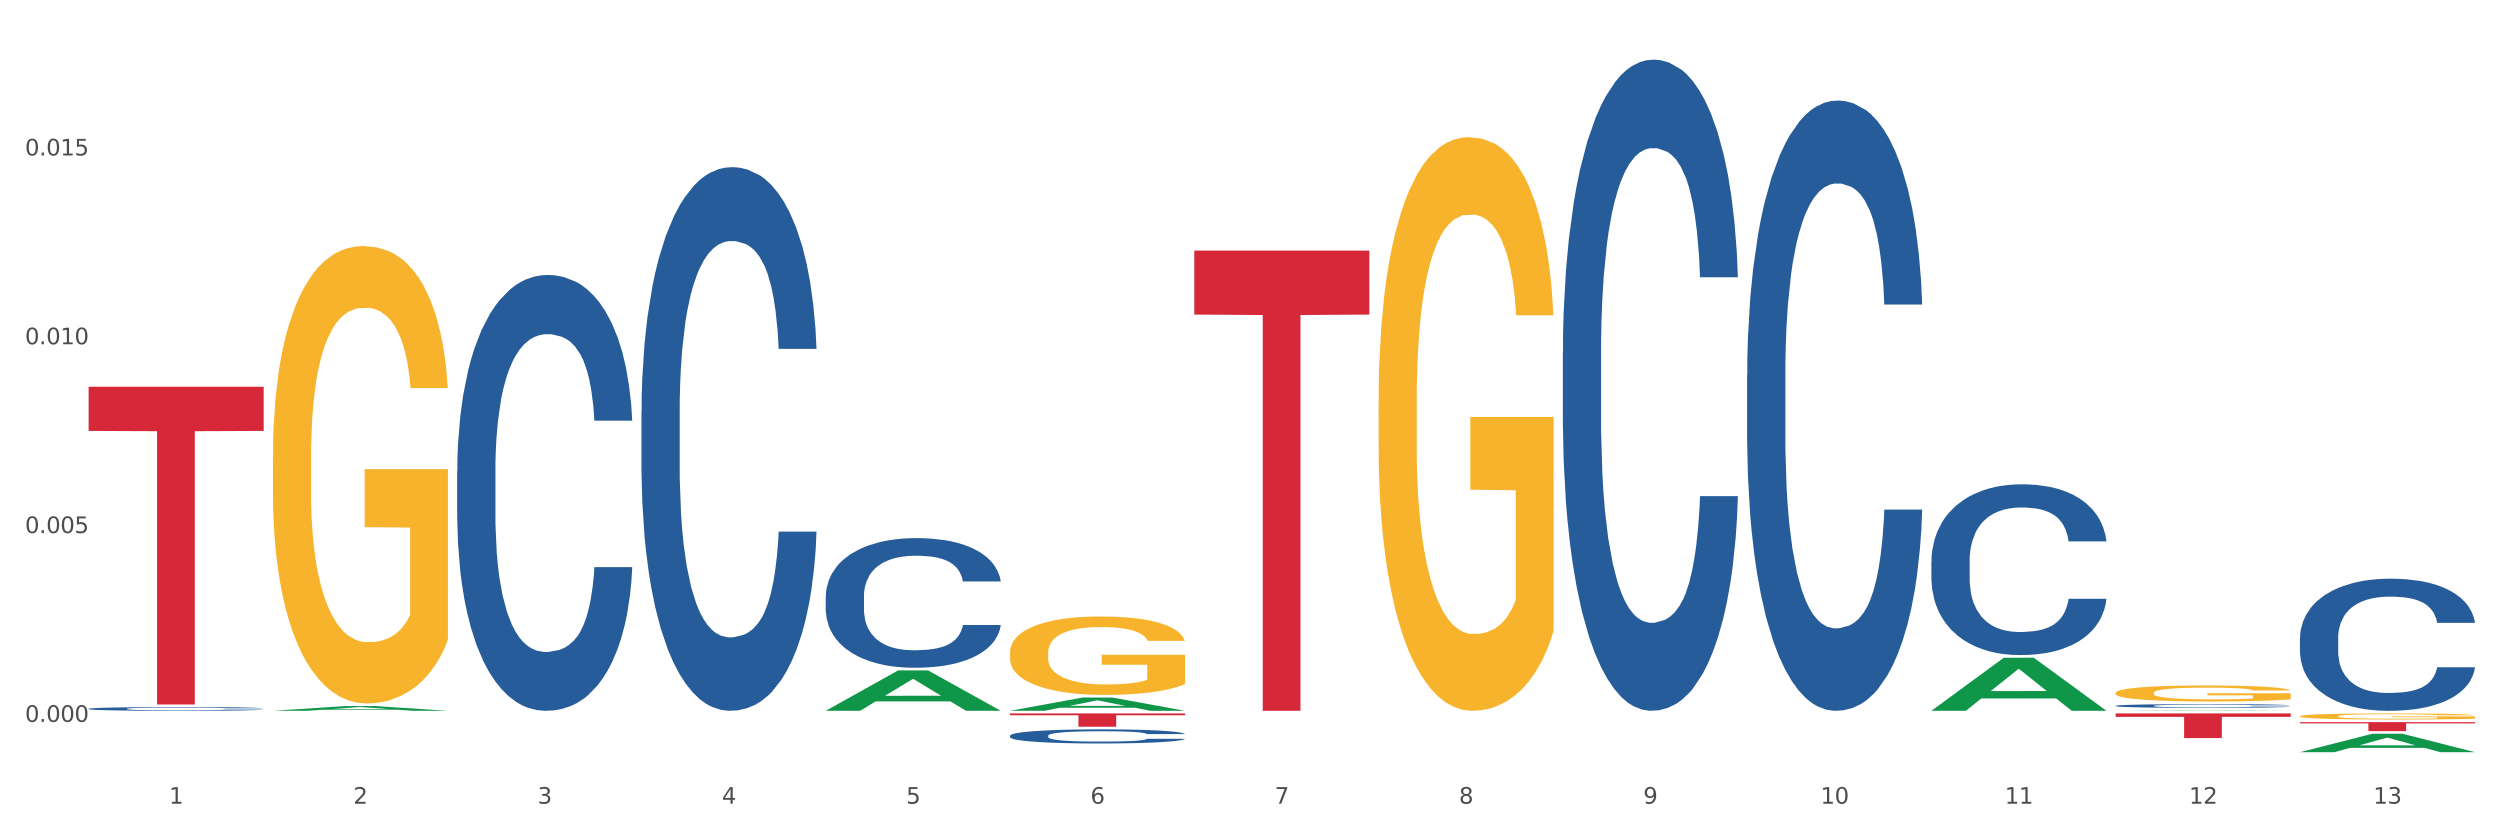 <?xml version="1.0" encoding="utf-8" standalone="no"?>
<!DOCTYPE svg PUBLIC "-//W3C//DTD SVG 1.1//EN"
  "http://www.w3.org/Graphics/SVG/1.1/DTD/svg11.dtd">
<svg xmlns:xlink="http://www.w3.org/1999/xlink" width="1080pt" height="360pt" viewBox="0 0 1080 360" xmlns="http://www.w3.org/2000/svg" version="1.1">
 <rect x="0" y="0" width="1080" height="360" fill="#333333" stroke="none"/>
 <defs>
  <style type="text/css">*{stroke-linejoin: round; stroke-linecap: butt}</style>
 </defs>
 <g id="figure_1">
  <g id="patch_1">
   <path d="M 0 360 
L 1080 360 
L 1080 0 
L 0 0 
z
" style="fill: #ffffff; stroke: #ffffff; stroke-linejoin: miter"/>
  </g>
  <g id="axes_1">
   <g id="matplotlib.axis_1">
    <g id="xtick_1">
     <g id="text_1">
      <!-- 1 -->
      <g style="fill: #4d4d4d" transform="translate(73.043 347.204) scale(0.096 -0.096)">
       <defs>
        <path id="DejaVuSans-31" d="M 794 531 
L 1825 531 
L 1825 4091 
L 703 3866 
L 703 4441 
L 1819 4666 
L 2450 4666 
L 2450 531 
L 3481 531 
L 3481 0 
L 794 0 
L 794 531 
z
" transform="scale(0.016)"/>
       </defs>
       <use xlink:href="#DejaVuSans-31"/>
      </g>
     </g>
    </g>
    <g id="xtick_2">
     <g id="text_2">
      <!-- 2 -->
      <g style="fill: #4d4d4d" transform="translate(152.65 347.204) scale(0.096 -0.096)">
       <defs>
        <path id="DejaVuSans-32" d="M 1228 531 
L 3431 531 
L 3431 0 
L 469 0 
L 469 531 
Q 828 903 1448 1529 
Q 2069 2156 2228 2338 
Q 2531 2678 2651 2914 
Q 2772 3150 2772 3378 
Q 2772 3750 2511 3984 
Q 2250 4219 1831 4219 
Q 1534 4219 1204 4116 
Q 875 4013 500 3803 
L 500 4441 
Q 881 4594 1212 4672 
Q 1544 4750 1819 4750 
Q 2544 4750 2975 4387 
Q 3406 4025 3406 3419 
Q 3406 3131 3298 2873 
Q 3191 2616 2906 2266 
Q 2828 2175 2409 1742 
Q 1991 1309 1228 531 
z
" transform="scale(0.016)"/>
       </defs>
       <use xlink:href="#DejaVuSans-32"/>
      </g>
     </g>
    </g>
    <g id="xtick_3">
     <g id="text_3">
      <!-- 3 -->
      <g style="fill: #4d4d4d" transform="translate(232.258 347.204) scale(0.096 -0.096)">
       <defs>
        <path id="DejaVuSans-33" d="M 2597 2516 
Q 3050 2419 3304 2112 
Q 3559 1806 3559 1356 
Q 3559 666 3084 287 
Q 2609 -91 1734 -91 
Q 1441 -91 1130 -33 
Q 819 25 488 141 
L 488 750 
Q 750 597 1062 519 
Q 1375 441 1716 441 
Q 2309 441 2620 675 
Q 2931 909 2931 1356 
Q 2931 1769 2642 2001 
Q 2353 2234 1838 2234 
L 1294 2234 
L 1294 2753 
L 1863 2753 
Q 2328 2753 2575 2939 
Q 2822 3125 2822 3475 
Q 2822 3834 2567 4026 
Q 2313 4219 1838 4219 
Q 1578 4219 1281 4162 
Q 984 4106 628 3988 
L 628 4550 
Q 988 4650 1302 4700 
Q 1616 4750 1894 4750 
Q 2613 4750 3031 4423 
Q 3450 4097 3450 3541 
Q 3450 3153 3228 2886 
Q 3006 2619 2597 2516 
z
" transform="scale(0.016)"/>
       </defs>
       <use xlink:href="#DejaVuSans-33"/>
      </g>
     </g>
    </g>
    <g id="xtick_4">
     <g id="text_4">
      <!-- 4 -->
      <g style="fill: #4d4d4d" transform="translate(311.865 347.204) scale(0.096 -0.096)">
       <defs>
        <path id="DejaVuSans-34" d="M 2419 4116 
L 825 1625 
L 2419 1625 
L 2419 4116 
z
M 2253 4666 
L 3047 4666 
L 3047 1625 
L 3713 1625 
L 3713 1100 
L 3047 1100 
L 3047 0 
L 2419 0 
L 2419 1100 
L 313 1100 
L 313 1709 
L 2253 4666 
z
" transform="scale(0.016)"/>
       </defs>
       <use xlink:href="#DejaVuSans-34"/>
      </g>
     </g>
    </g>
    <g id="xtick_5">
     <g id="text_5">
      <!-- 5 -->
      <g style="fill: #4d4d4d" transform="translate(391.473 347.204) scale(0.096 -0.096)">
       <defs>
        <path id="DejaVuSans-35" d="M 691 4666 
L 3169 4666 
L 3169 4134 
L 1269 4134 
L 1269 2991 
Q 1406 3038 1543 3061 
Q 1681 3084 1819 3084 
Q 2600 3084 3056 2656 
Q 3513 2228 3513 1497 
Q 3513 744 3044 326 
Q 2575 -91 1722 -91 
Q 1428 -91 1123 -41 
Q 819 9 494 109 
L 494 744 
Q 775 591 1075 516 
Q 1375 441 1709 441 
Q 2250 441 2565 725 
Q 2881 1009 2881 1497 
Q 2881 1984 2565 2268 
Q 2250 2553 1709 2553 
Q 1456 2553 1204 2497 
Q 953 2441 691 2322 
L 691 4666 
z
" transform="scale(0.016)"/>
       </defs>
       <use xlink:href="#DejaVuSans-35"/>
      </g>
     </g>
    </g>
    <g id="xtick_6">
     <g id="text_6">
      <!-- 6 -->
      <g style="fill: #4d4d4d" transform="translate(471.08 347.204) scale(0.096 -0.096)">
       <defs>
        <path id="DejaVuSans-36" d="M 2113 2584 
Q 1688 2584 1439 2293 
Q 1191 2003 1191 1497 
Q 1191 994 1439 701 
Q 1688 409 2113 409 
Q 2538 409 2786 701 
Q 3034 994 3034 1497 
Q 3034 2003 2786 2293 
Q 2538 2584 2113 2584 
z
M 3366 4563 
L 3366 3988 
Q 3128 4100 2886 4159 
Q 2644 4219 2406 4219 
Q 1781 4219 1451 3797 
Q 1122 3375 1075 2522 
Q 1259 2794 1537 2939 
Q 1816 3084 2150 3084 
Q 2853 3084 3261 2657 
Q 3669 2231 3669 1497 
Q 3669 778 3244 343 
Q 2819 -91 2113 -91 
Q 1303 -91 875 529 
Q 447 1150 447 2328 
Q 447 3434 972 4092 
Q 1497 4750 2381 4750 
Q 2619 4750 2861 4703 
Q 3103 4656 3366 4563 
z
" transform="scale(0.016)"/>
       </defs>
       <use xlink:href="#DejaVuSans-36"/>
      </g>
     </g>
    </g>
    <g id="xtick_7">
     <g id="text_7">
      <!-- 7 -->
      <g style="fill: #4d4d4d" transform="translate(550.688 347.204) scale(0.096 -0.096)">
       <defs>
        <path id="DejaVuSans-37" d="M 525 4666 
L 3525 4666 
L 3525 4397 
L 1831 0 
L 1172 0 
L 2766 4134 
L 525 4134 
L 525 4666 
z
" transform="scale(0.016)"/>
       </defs>
       <use xlink:href="#DejaVuSans-37"/>
      </g>
     </g>
    </g>
    <g id="xtick_8">
     <g id="text_8">
      <!-- 8 -->
      <g style="fill: #4d4d4d" transform="translate(630.295 347.204) scale(0.096 -0.096)">
       <defs>
        <path id="DejaVuSans-38" d="M 2034 2216 
Q 1584 2216 1326 1975 
Q 1069 1734 1069 1313 
Q 1069 891 1326 650 
Q 1584 409 2034 409 
Q 2484 409 2743 651 
Q 3003 894 3003 1313 
Q 3003 1734 2745 1975 
Q 2488 2216 2034 2216 
z
M 1403 2484 
Q 997 2584 770 2862 
Q 544 3141 544 3541 
Q 544 4100 942 4425 
Q 1341 4750 2034 4750 
Q 2731 4750 3128 4425 
Q 3525 4100 3525 3541 
Q 3525 3141 3298 2862 
Q 3072 2584 2669 2484 
Q 3125 2378 3379 2068 
Q 3634 1759 3634 1313 
Q 3634 634 3220 271 
Q 2806 -91 2034 -91 
Q 1263 -91 848 271 
Q 434 634 434 1313 
Q 434 1759 690 2068 
Q 947 2378 1403 2484 
z
M 1172 3481 
Q 1172 3119 1398 2916 
Q 1625 2713 2034 2713 
Q 2441 2713 2670 2916 
Q 2900 3119 2900 3481 
Q 2900 3844 2670 4047 
Q 2441 4250 2034 4250 
Q 1625 4250 1398 4047 
Q 1172 3844 1172 3481 
z
" transform="scale(0.016)"/>
       </defs>
       <use xlink:href="#DejaVuSans-38"/>
      </g>
     </g>
    </g>
    <g id="xtick_9">
     <g id="text_9">
      <!-- 9 -->
      <g style="fill: #4d4d4d" transform="translate(709.902 347.204) scale(0.096 -0.096)">
       <defs>
        <path id="DejaVuSans-39" d="M 703 97 
L 703 672 
Q 941 559 1184 500 
Q 1428 441 1663 441 
Q 2288 441 2617 861 
Q 2947 1281 2994 2138 
Q 2813 1869 2534 1725 
Q 2256 1581 1919 1581 
Q 1219 1581 811 2004 
Q 403 2428 403 3163 
Q 403 3881 828 4315 
Q 1253 4750 1959 4750 
Q 2769 4750 3195 4129 
Q 3622 3509 3622 2328 
Q 3622 1225 3098 567 
Q 2575 -91 1691 -91 
Q 1453 -91 1209 -44 
Q 966 3 703 97 
z
M 1959 2075 
Q 2384 2075 2632 2365 
Q 2881 2656 2881 3163 
Q 2881 3666 2632 3958 
Q 2384 4250 1959 4250 
Q 1534 4250 1286 3958 
Q 1038 3666 1038 3163 
Q 1038 2656 1286 2365 
Q 1534 2075 1959 2075 
z
" transform="scale(0.016)"/>
       </defs>
       <use xlink:href="#DejaVuSans-39"/>
      </g>
     </g>
    </g>
    <g id="xtick_10">
     <g id="text_10">
      <!-- 10 -->
      <g style="fill: #4d4d4d" transform="translate(786.456 347.204) scale(0.096 -0.096)">
       <defs>
        <path id="DejaVuSans-30" d="M 2034 4250 
Q 1547 4250 1301 3770 
Q 1056 3291 1056 2328 
Q 1056 1369 1301 889 
Q 1547 409 2034 409 
Q 2525 409 2770 889 
Q 3016 1369 3016 2328 
Q 3016 3291 2770 3770 
Q 2525 4250 2034 4250 
z
M 2034 4750 
Q 2819 4750 3233 4129 
Q 3647 3509 3647 2328 
Q 3647 1150 3233 529 
Q 2819 -91 2034 -91 
Q 1250 -91 836 529 
Q 422 1150 422 2328 
Q 422 3509 836 4129 
Q 1250 4750 2034 4750 
z
" transform="scale(0.016)"/>
       </defs>
       <use xlink:href="#DejaVuSans-31"/>
       <use xlink:href="#DejaVuSans-30" transform="translate(63.623 0)"/>
      </g>
     </g>
    </g>
    <g id="xtick_11">
     <g id="text_11">
      <!-- 11 -->
      <g style="fill: #4d4d4d" transform="translate(866.063 347.204) scale(0.096 -0.096)">
       <use xlink:href="#DejaVuSans-31"/>
       <use xlink:href="#DejaVuSans-31" transform="translate(63.623 0)"/>
      </g>
     </g>
    </g>
    <g id="xtick_12">
     <g id="text_12">
      <!-- 12 -->
      <g style="fill: #4d4d4d" transform="translate(945.671 347.204) scale(0.096 -0.096)">
       <use xlink:href="#DejaVuSans-31"/>
       <use xlink:href="#DejaVuSans-32" transform="translate(63.623 0)"/>
      </g>
     </g>
    </g>
    <g id="xtick_13">
     <g id="text_13">
      <!-- 13 -->
      <g style="fill: #4d4d4d" transform="translate(1025.278 347.204) scale(0.096 -0.096)">
       <use xlink:href="#DejaVuSans-31"/>
       <use xlink:href="#DejaVuSans-33" transform="translate(63.623 0)"/>
      </g>
     </g>
    </g>
    <g id="xtick_14"/>
    <g id="xtick_15"/>
    <g id="xtick_16"/>
    <g id="xtick_17"/>
    <g id="xtick_18"/>
    <g id="xtick_19"/>
    <g id="xtick_20"/>
    <g id="xtick_21"/>
    <g id="xtick_22"/>
    <g id="xtick_23"/>
    <g id="xtick_24"/>
    <g id="xtick_25"/>
   </g>
   <g id="matplotlib.axis_2">
    <g id="ytick_1">
     <g id="text_14">
      <!-- 0.000 -->
      <g style="fill: #4d4d4d" transform="translate(10.8 311.85) scale(0.096 -0.096)">
       <defs>
        <path id="DejaVuSans-2e" d="M 684 794 
L 1344 794 
L 1344 0 
L 684 0 
L 684 794 
z
" transform="scale(0.016)"/>
       </defs>
       <use xlink:href="#DejaVuSans-30"/>
       <use xlink:href="#DejaVuSans-2e" transform="translate(63.623 0)"/>
       <use xlink:href="#DejaVuSans-30" transform="translate(95.41 0)"/>
       <use xlink:href="#DejaVuSans-30" transform="translate(159.033 0)"/>
       <use xlink:href="#DejaVuSans-30" transform="translate(222.656 0)"/>
      </g>
     </g>
    </g>
    <g id="ytick_2">
     <g id="text_15">
      <!-- 0.005 -->
      <g style="fill: #4d4d4d" transform="translate(10.8 230.286) scale(0.096 -0.096)">
       <use xlink:href="#DejaVuSans-30"/>
       <use xlink:href="#DejaVuSans-2e" transform="translate(63.623 0)"/>
       <use xlink:href="#DejaVuSans-30" transform="translate(95.41 0)"/>
       <use xlink:href="#DejaVuSans-30" transform="translate(159.033 0)"/>
       <use xlink:href="#DejaVuSans-35" transform="translate(222.656 0)"/>
      </g>
     </g>
    </g>
    <g id="ytick_3">
     <g id="text_16">
      <!-- 0.010 -->
      <g style="fill: #4d4d4d" transform="translate(10.8 148.723) scale(0.096 -0.096)">
       <use xlink:href="#DejaVuSans-30"/>
       <use xlink:href="#DejaVuSans-2e" transform="translate(63.623 0)"/>
       <use xlink:href="#DejaVuSans-30" transform="translate(95.41 0)"/>
       <use xlink:href="#DejaVuSans-31" transform="translate(159.033 0)"/>
       <use xlink:href="#DejaVuSans-30" transform="translate(222.656 0)"/>
      </g>
     </g>
    </g>
    <g id="ytick_4">
     <g id="text_17">
      <!-- 0.015 -->
      <g style="fill: #4d4d4d" transform="translate(10.8 67.159) scale(0.096 -0.096)">
       <use xlink:href="#DejaVuSans-30"/>
       <use xlink:href="#DejaVuSans-2e" transform="translate(63.623 0)"/>
       <use xlink:href="#DejaVuSans-30" transform="translate(95.41 0)"/>
       <use xlink:href="#DejaVuSans-31" transform="translate(159.033 0)"/>
       <use xlink:href="#DejaVuSans-35" transform="translate(222.656 0)"/>
      </g>
     </g>
    </g>
    <g id="ytick_5"/>
    <g id="ytick_6"/>
    <g id="ytick_7"/>
    <g id="ytick_8"/>
   </g>
   <g id="PolyCollection_1">
    <path d="M 117.89 307.069 
L 117.968 307.067 
L 149.155 305.016 
L 162.097 305.014 
L 193.518 307.073 
L 178.548 307.073 
L 171.765 306.593 
L 139.565 306.593 
L 139.331 306.601 
L 132.782 307.073 
L 117.89 307.073 
L 117.89 307.069 
L 143.619 306.307 
L 167.711 306.305 
L 155.782 305.453 
L 155.626 305.449 
L 155.47 305.455 
L 143.541 306.305 
L 143.619 306.307 
L 117.89 307.069 
z
" clip-path="url(#pb6f0cb2785)" style="fill: #109648"/>
    <path d="M 515.928 108.274 
L 591.555 108.274 
L 591.555 135.901 
L 561.806 136.087 
L 561.806 307.073 
L 545.498 307.073 
L 545.498 136.087 
L 515.928 135.901 
L 515.928 108.461 
L 515.928 108.274 
z
" clip-path="url(#pb6f0cb2785)" style="fill: #d62839"/>
    <path d="M 436.32 308.202 
L 511.948 308.202 
L 511.948 309.001 
L 482.199 309.007 
L 482.199 313.952 
L 465.89 313.952 
L 465.89 309.007 
L 436.32 309.001 
L 436.32 308.208 
L 436.32 308.202 
z
" clip-path="url(#pb6f0cb2785)" style="fill: #d62839"/>
    <path d="M 38.283 167.079 
L 113.91 167.079 
L 113.91 186.152 
L 84.161 186.281 
L 84.161 304.325 
L 67.853 304.325 
L 67.853 186.281 
L 38.283 186.152 
L 38.283 167.208 
L 38.283 167.079 
z
" clip-path="url(#pb6f0cb2785)" style="fill: #d62839"/>
    <path d="M 38.283 306.182 
L 38.372 306.18 
L 38.372 306.139 
L 38.641 306.083 
L 39.624 305.979 
L 40.875 305.901 
L 43.021 305.809 
L 44.183 305.771 
L 45.703 305.728 
L 48.831 305.658 
L 52.407 305.599 
L 54.91 305.567 
L 56.788 305.546 
L 60.989 305.509 
L 63.403 305.493 
L 65.906 305.48 
L 68.051 305.471 
L 71.627 305.46 
L 74.487 305.456 
L 77.795 305.454 
L 80.566 305.456 
L 84.231 305.462 
L 89.595 305.48 
L 91.651 305.49 
L 94.422 305.508 
L 97.283 305.531 
L 99.607 305.555 
L 102.289 305.589 
L 105.06 305.633 
L 107.742 305.689 
L 109.619 305.741 
L 111.139 305.796 
L 112.48 305.862 
L 113.463 305.935 
L 113.91 305.995 
L 97.551 305.995 
L 97.104 305.941 
L 96.21 305.882 
L 95.316 305.842 
L 94.333 305.809 
L 92.813 305.772 
L 91.472 305.749 
L 89.237 305.72 
L 87.181 305.703 
L 85.483 305.692 
L 83.427 305.684 
L 79.047 305.675 
L 75.918 305.675 
L 73.951 305.678 
L 71.537 305.685 
L 69.481 305.695 
L 67.068 305.713 
L 65.191 305.732 
L 63.313 305.757 
L 62.241 305.775 
L 60.631 305.808 
L 59.559 305.834 
L 58.128 305.88 
L 57.324 305.913 
L 55.894 305.997 
L 55.268 306.059 
L 55 306.102 
L 54.821 306.149 
L 54.821 306.38 
L 55.357 306.483 
L 55.804 306.527 
L 56.519 306.578 
L 57.86 306.643 
L 59.827 306.706 
L 61.883 306.752 
L 63.581 306.78 
L 65.191 306.801 
L 66.8 306.817 
L 68.766 306.832 
L 70.375 306.841 
L 72.789 306.85 
L 75.65 306.854 
L 77.884 306.854 
L 82.444 306.847 
L 84.5 306.839 
L 86.466 306.829 
L 88.612 306.813 
L 90.31 306.795 
L 91.293 306.782 
L 92.903 306.753 
L 94.154 306.724 
L 95.227 306.69 
L 95.942 306.66 
L 96.747 306.616 
L 97.372 306.566 
L 97.551 306.539 
L 113.91 306.539 
L 113.553 306.592 
L 112.927 306.644 
L 111.675 306.714 
L 110.692 306.753 
L 109.172 306.802 
L 107.563 306.844 
L 105.328 306.889 
L 103.272 306.923 
L 101.127 306.953 
L 98.803 306.98 
L 94.601 307.017 
L 93.081 307.027 
L 89.863 307.045 
L 87.36 307.055 
L 83.695 307.065 
L 79.94 307.071 
L 76.007 307.073 
L 72.521 307.07 
L 68.677 307.061 
L 66.263 307.052 
L 63.581 307.039 
L 60.453 307.018 
L 57.503 306.993 
L 54.731 306.963 
L 52.139 306.929 
L 49.725 306.891 
L 46.597 306.827 
L 44.272 306.765 
L 42.574 306.708 
L 41.412 306.659 
L 40.25 306.597 
L 39.624 306.554 
L 38.641 306.451 
L 38.283 306.354 
L 38.283 306.182 
z
" clip-path="url(#pb6f0cb2785)" style="fill: #255c99"/>
    <path d="M 117.89 197.601 
L 117.98 197.421 
L 117.98 190.925 
L 118.158 185.331 
L 119.051 171.798 
L 120.391 160.61 
L 121.373 154.655 
L 122.355 149.783 
L 123.516 144.911 
L 124.944 139.859 
L 127.534 132.461 
L 129.141 128.671 
L 131.105 124.701 
L 134.677 118.927 
L 137.266 115.679 
L 139.945 112.972 
L 144.32 109.724 
L 147.177 108.281 
L 150.213 107.198 
L 153.874 106.476 
L 156.642 106.296 
L 162.713 106.837 
L 167.892 108.461 
L 170.392 109.724 
L 173.606 111.89 
L 175.303 113.333 
L 178.071 116.22 
L 180.928 120.01 
L 182.892 123.258 
L 185.839 129.393 
L 188.071 135.528 
L 190.125 143.107 
L 191.196 148.34 
L 192 153.212 
L 192.714 158.806 
L 193.428 167.647 
L 177.356 167.647 
L 176.731 161.332 
L 175.749 155.377 
L 174.321 149.603 
L 173.071 145.994 
L 170.928 141.483 
L 168.963 138.596 
L 166.91 136.43 
L 164.41 134.626 
L 162.445 133.724 
L 159.677 133.002 
L 154.231 133.182 
L 150.57 134.626 
L 148.07 136.43 
L 146.463 138.054 
L 145.034 139.859 
L 143.427 142.385 
L 141.552 146.174 
L 140.213 149.603 
L 138.873 153.934 
L 137.802 158.264 
L 136.82 163.317 
L 136.016 168.73 
L 135.391 174.324 
L 134.855 181.181 
L 134.409 192.549 
L 134.409 217.27 
L 134.587 222.864 
L 135.034 230.262 
L 135.57 235.856 
L 136.462 242.532 
L 137.266 247.044 
L 138.784 253.54 
L 140.48 258.953 
L 141.82 262.381 
L 143.159 265.269 
L 145.481 269.238 
L 148.07 272.486 
L 150.302 274.471 
L 153.338 276.276 
L 155.392 276.998 
L 157.177 277.358 
L 161.552 277.358 
L 164.678 276.817 
L 168.16 275.554 
L 170.838 273.93 
L 173.071 271.945 
L 175.571 268.697 
L 177.178 265.629 
L 177.178 227.916 
L 157.534 227.736 
L 157.534 202.654 
L 193.518 202.654 
L 193.518 276.276 
L 192 280.065 
L 190.303 283.494 
L 188.517 286.561 
L 185.839 290.351 
L 182.624 293.959 
L 179.767 296.486 
L 176.731 298.651 
L 173.16 300.636 
L 168.517 302.44 
L 165.66 303.162 
L 162.088 303.704 
L 157.892 303.884 
L 154.231 303.523 
L 150.659 302.621 
L 146.909 300.997 
L 143.248 298.651 
L 140.48 296.305 
L 137.712 293.418 
L 134.766 289.629 
L 132.444 286.02 
L 130.659 282.772 
L 128.694 278.622 
L 126.551 273.208 
L 124.944 268.336 
L 123.516 263.284 
L 121.998 256.788 
L 120.926 251.194 
L 119.855 244.156 
L 119.23 238.924 
L 118.516 230.803 
L 117.98 219.435 
L 117.89 197.601 
z
" clip-path="url(#pb6f0cb2785)" style="fill: #f7b32b"/>
    <path d="M 277.105 177.735 
L 277.195 177.521 
L 277.195 171.515 
L 277.463 163.364 
L 278.446 148.35 
L 279.698 136.982 
L 281.843 123.683 
L 283.005 118.107 
L 284.525 111.887 
L 287.654 101.805 
L 291.23 93.226 
L 293.733 88.507 
L 295.61 85.504 
L 299.811 80.142 
L 302.225 77.783 
L 304.728 75.852 
L 306.874 74.565 
L 310.449 73.064 
L 313.31 72.42 
L 316.618 72.206 
L 319.389 72.42 
L 323.054 73.278 
L 328.417 75.852 
L 330.474 77.354 
L 333.245 79.927 
L 336.105 83.359 
L 338.43 86.791 
L 341.111 91.724 
L 343.883 98.159 
L 346.564 106.31 
L 348.442 113.817 
L 349.961 121.753 
L 351.302 131.405 
L 352.286 141.915 
L 352.733 150.709 
L 336.374 150.709 
L 335.927 142.773 
L 335.033 134.194 
L 334.139 128.402 
L 333.155 123.683 
L 331.636 118.321 
L 330.295 114.889 
L 328.06 110.814 
L 326.004 108.24 
L 324.305 106.739 
L 322.249 105.452 
L 317.869 104.165 
L 314.74 104.165 
L 312.774 104.594 
L 310.36 105.666 
L 308.304 107.168 
L 305.89 109.742 
L 304.013 112.53 
L 302.136 116.176 
L 301.063 118.75 
L 299.454 123.469 
L 298.381 127.33 
L 296.951 133.979 
L 296.146 138.698 
L 294.716 150.924 
L 294.09 159.932 
L 293.822 166.153 
L 293.643 173.016 
L 293.643 206.477 
L 294.18 221.491 
L 294.627 227.926 
L 295.342 235.218 
L 296.683 244.656 
L 298.649 253.879 
L 300.705 260.528 
L 302.404 264.604 
L 304.013 267.606 
L 305.622 269.966 
L 307.589 272.111 
L 309.198 273.398 
L 311.611 274.685 
L 314.472 275.328 
L 316.707 275.328 
L 321.266 274.256 
L 323.322 273.183 
L 325.289 271.682 
L 327.434 269.322 
L 329.133 266.749 
L 330.116 264.818 
L 331.725 260.743 
L 332.977 256.453 
L 334.049 251.52 
L 334.764 247.23 
L 335.569 240.795 
L 336.195 233.503 
L 336.374 229.642 
L 352.733 229.642 
L 352.375 237.363 
L 351.749 244.871 
L 350.498 254.952 
L 349.514 260.743 
L 347.995 267.821 
L 346.386 273.827 
L 344.151 280.476 
L 342.095 285.409 
L 339.949 289.699 
L 337.625 293.56 
L 333.424 298.922 
L 331.904 300.424 
L 328.686 302.997 
L 326.183 304.499 
L 322.517 306 
L 318.763 306.858 
L 314.83 307.073 
L 311.343 306.644 
L 307.499 305.357 
L 305.086 304.07 
L 302.404 302.139 
L 299.275 299.137 
L 296.325 295.49 
L 293.554 291.2 
L 290.962 286.267 
L 288.548 280.69 
L 285.419 271.467 
L 283.095 262.459 
L 281.396 254.094 
L 280.234 247.015 
L 279.072 238.007 
L 278.446 231.787 
L 277.463 216.772 
L 277.105 202.83 
L 277.105 177.735 
z
" clip-path="url(#pb6f0cb2785)" style="fill: #255c99"/>
    <path d="M 356.713 257.634 
L 356.802 257.582 
L 356.802 256.15 
L 357.071 254.207 
L 358.054 250.626 
L 359.305 247.916 
L 361.451 244.745 
L 362.613 243.415 
L 364.133 241.932 
L 367.261 239.528 
L 370.837 237.482 
L 373.34 236.357 
L 375.217 235.64 
L 379.419 234.362 
L 381.833 233.799 
L 384.336 233.339 
L 386.481 233.032 
L 390.057 232.674 
L 392.917 232.52 
L 396.225 232.469 
L 398.996 232.52 
L 402.661 232.725 
L 408.025 233.339 
L 410.081 233.697 
L 412.852 234.311 
L 415.713 235.129 
L 418.037 235.947 
L 420.719 237.124 
L 423.49 238.658 
L 426.172 240.602 
L 428.049 242.392 
L 429.569 244.284 
L 430.91 246.586 
L 431.893 249.092 
L 432.34 251.189 
L 415.981 251.189 
L 415.534 249.297 
L 414.64 247.251 
L 413.746 245.87 
L 412.763 244.745 
L 411.243 243.466 
L 409.902 242.648 
L 407.667 241.676 
L 405.611 241.062 
L 403.913 240.704 
L 401.857 240.397 
L 397.477 240.09 
L 394.348 240.09 
L 392.381 240.193 
L 389.967 240.448 
L 387.911 240.806 
L 385.498 241.42 
L 383.62 242.085 
L 381.743 242.954 
L 380.67 243.568 
L 379.061 244.693 
L 377.989 245.614 
L 376.558 247.2 
L 375.754 248.325 
L 374.324 251.24 
L 373.698 253.388 
L 373.43 254.872 
L 373.251 256.508 
L 373.251 264.487 
L 373.787 268.068 
L 374.234 269.602 
L 374.949 271.341 
L 376.29 273.591 
L 378.257 275.791 
L 380.313 277.376 
L 382.011 278.348 
L 383.62 279.064 
L 385.23 279.627 
L 387.196 280.138 
L 388.805 280.445 
L 391.219 280.752 
L 394.08 280.905 
L 396.314 280.905 
L 400.873 280.65 
L 402.93 280.394 
L 404.896 280.036 
L 407.042 279.473 
L 408.74 278.86 
L 409.723 278.399 
L 411.333 277.427 
L 412.584 276.405 
L 413.657 275.228 
L 414.372 274.205 
L 415.176 272.671 
L 415.802 270.932 
L 415.981 270.011 
L 432.34 270.011 
L 431.983 271.852 
L 431.357 273.643 
L 430.105 276.047 
L 429.122 277.427 
L 427.602 279.115 
L 425.993 280.547 
L 423.758 282.133 
L 421.702 283.309 
L 419.557 284.332 
L 417.233 285.253 
L 413.031 286.532 
L 411.511 286.89 
L 408.293 287.503 
L 405.79 287.861 
L 402.125 288.219 
L 398.37 288.424 
L 394.437 288.475 
L 390.951 288.373 
L 387.107 288.066 
L 384.693 287.759 
L 382.011 287.299 
L 378.883 286.583 
L 375.933 285.713 
L 373.161 284.69 
L 370.569 283.514 
L 368.155 282.184 
L 365.027 279.985 
L 362.702 277.837 
L 361.004 275.842 
L 359.842 274.154 
L 358.68 272.006 
L 358.054 270.523 
L 357.071 266.942 
L 356.713 263.618 
L 356.713 257.634 
z
" clip-path="url(#pb6f0cb2785)" style="fill: #255c99"/>
    <path d="M 436.32 317.822 
L 436.41 317.816 
L 436.41 317.66 
L 436.678 317.449 
L 437.661 317.059 
L 438.913 316.764 
L 441.058 316.418 
L 442.22 316.274 
L 443.74 316.112 
L 446.869 315.85 
L 450.445 315.628 
L 452.948 315.505 
L 454.825 315.427 
L 459.026 315.288 
L 461.44 315.227 
L 463.943 315.176 
L 466.089 315.143 
L 469.664 315.104 
L 472.525 315.087 
L 475.832 315.082 
L 478.604 315.087 
L 482.269 315.11 
L 487.632 315.176 
L 489.689 315.215 
L 492.46 315.282 
L 495.32 315.371 
L 497.645 315.461 
L 500.326 315.589 
L 503.098 315.756 
L 505.779 315.967 
L 507.657 316.162 
L 509.176 316.368 
L 510.517 316.619 
L 511.501 316.892 
L 511.948 317.12 
L 495.589 317.12 
L 495.142 316.914 
L 494.248 316.691 
L 493.354 316.541 
L 492.37 316.418 
L 490.851 316.279 
L 489.51 316.19 
L 487.275 316.084 
L 485.219 316.017 
L 483.52 315.978 
L 481.464 315.945 
L 477.084 315.912 
L 473.955 315.912 
L 471.989 315.923 
L 469.575 315.951 
L 467.519 315.99 
L 465.105 316.056 
L 463.228 316.129 
L 461.351 316.224 
L 460.278 316.29 
L 458.669 316.413 
L 457.596 316.513 
L 456.166 316.686 
L 455.361 316.808 
L 453.931 317.126 
L 453.305 317.36 
L 453.037 317.521 
L 452.858 317.699 
L 452.858 318.568 
L 453.395 318.958 
L 453.842 319.125 
L 454.557 319.315 
L 455.898 319.56 
L 457.864 319.799 
L 459.92 319.972 
L 461.619 320.078 
L 463.228 320.156 
L 464.837 320.217 
L 466.804 320.272 
L 468.413 320.306 
L 470.826 320.339 
L 473.687 320.356 
L 475.922 320.356 
L 480.481 320.328 
L 482.537 320.3 
L 484.504 320.261 
L 486.649 320.2 
L 488.348 320.133 
L 489.331 320.083 
L 490.94 319.977 
L 492.192 319.866 
L 493.264 319.738 
L 493.979 319.626 
L 494.784 319.459 
L 495.41 319.27 
L 495.589 319.17 
L 511.948 319.17 
L 511.59 319.37 
L 510.964 319.565 
L 509.713 319.827 
L 508.729 319.977 
L 507.21 320.161 
L 505.601 320.317 
L 503.366 320.49 
L 501.31 320.618 
L 499.164 320.729 
L 496.84 320.829 
L 492.639 320.969 
L 491.119 321.008 
L 487.901 321.074 
L 485.398 321.113 
L 481.732 321.152 
L 477.978 321.175 
L 474.045 321.18 
L 470.558 321.169 
L 466.714 321.136 
L 464.301 321.102 
L 461.619 321.052 
L 458.49 320.974 
L 455.54 320.88 
L 452.769 320.768 
L 450.176 320.64 
L 447.763 320.495 
L 444.634 320.256 
L 442.31 320.022 
L 440.611 319.805 
L 439.449 319.621 
L 438.287 319.387 
L 437.661 319.225 
L 436.678 318.836 
L 436.32 318.474 
L 436.32 317.822 
z
" clip-path="url(#pb6f0cb2785)" style="fill: #255c99"/>
    <path d="M 675.143 152.158 
L 675.232 151.901 
L 675.232 144.707 
L 675.5 134.945 
L 676.484 116.961 
L 677.735 103.345 
L 679.881 87.417 
L 681.043 80.738 
L 682.563 73.287 
L 685.691 61.213 
L 689.267 50.936 
L 691.77 45.284 
L 693.647 41.688 
L 697.849 35.265 
L 700.263 32.439 
L 702.766 30.127 
L 704.911 28.585 
L 708.487 26.787 
L 711.347 26.016 
L 714.655 25.759 
L 717.426 26.016 
L 721.091 27.044 
L 726.455 30.127 
L 728.511 31.925 
L 731.282 35.008 
L 734.143 39.119 
L 736.467 43.229 
L 739.149 49.138 
L 741.92 56.845 
L 744.602 66.608 
L 746.479 75.599 
L 747.999 85.105 
L 749.34 96.666 
L 750.323 109.254 
L 750.77 119.787 
L 734.411 119.787 
L 733.964 110.282 
L 733.07 100.006 
L 732.176 93.069 
L 731.193 87.417 
L 729.673 80.995 
L 728.332 76.884 
L 726.097 72.003 
L 724.041 68.92 
L 722.343 67.122 
L 720.287 65.58 
L 715.906 64.039 
L 712.778 64.039 
L 710.811 64.552 
L 708.397 65.837 
L 706.341 67.635 
L 703.928 70.718 
L 702.05 74.058 
L 700.173 78.425 
L 699.1 81.508 
L 697.491 87.16 
L 696.419 91.785 
L 694.988 99.749 
L 694.184 105.401 
L 692.753 120.044 
L 692.128 130.834 
L 691.86 138.285 
L 691.681 146.506 
L 691.681 186.583 
L 692.217 204.567 
L 692.664 212.274 
L 693.379 221.009 
L 694.72 232.313 
L 696.687 243.36 
L 698.743 251.324 
L 700.441 256.205 
L 702.05 259.802 
L 703.66 262.628 
L 705.626 265.197 
L 707.235 266.738 
L 709.649 268.28 
L 712.51 269.05 
L 714.744 269.05 
L 719.303 267.766 
L 721.359 266.481 
L 723.326 264.683 
L 725.472 261.857 
L 727.17 258.774 
L 728.153 256.462 
L 729.763 251.581 
L 731.014 246.443 
L 732.087 240.534 
L 732.802 235.396 
L 733.606 227.688 
L 734.232 218.954 
L 734.411 214.329 
L 750.77 214.329 
L 750.412 223.578 
L 749.787 232.57 
L 748.535 244.644 
L 747.552 251.581 
L 746.032 260.059 
L 744.423 267.252 
L 742.188 275.216 
L 740.132 281.125 
L 737.987 286.263 
L 735.662 290.888 
L 731.461 297.31 
L 729.941 299.109 
L 726.723 302.191 
L 724.22 303.99 
L 720.555 305.788 
L 716.8 306.816 
L 712.867 307.073 
L 709.381 306.559 
L 705.537 305.017 
L 703.123 303.476 
L 700.441 301.164 
L 697.313 297.567 
L 694.363 293.2 
L 691.591 288.062 
L 688.999 282.153 
L 686.585 275.473 
L 683.457 264.426 
L 681.132 253.636 
L 679.434 243.617 
L 678.272 235.139 
L 677.11 224.349 
L 676.484 216.898 
L 675.5 198.915 
L 675.143 182.216 
L 675.143 152.158 
z
" clip-path="url(#pb6f0cb2785)" style="fill: #255c99"/>
    <path d="M 754.75 161.893 
L 754.84 161.652 
L 754.84 154.91 
L 755.108 145.761 
L 756.091 128.908 
L 757.343 116.148 
L 759.488 101.22 
L 760.65 94.96 
L 762.17 87.978 
L 765.299 76.662 
L 768.875 67.032 
L 771.378 61.735 
L 773.255 58.364 
L 777.456 52.345 
L 779.87 49.697 
L 782.373 47.53 
L 784.519 46.086 
L 788.094 44.4 
L 790.955 43.678 
L 794.262 43.437 
L 797.034 43.678 
L 800.699 44.641 
L 806.062 47.53 
L 808.118 49.215 
L 810.89 52.105 
L 813.75 55.957 
L 816.075 59.809 
L 818.756 65.347 
L 821.528 72.569 
L 824.209 81.718 
L 826.087 90.145 
L 827.606 99.053 
L 828.947 109.888 
L 829.931 121.685 
L 830.378 131.556 
L 814.018 131.556 
L 813.572 122.648 
L 812.678 113.018 
L 811.784 106.517 
L 810.8 101.22 
L 809.281 95.201 
L 807.94 91.349 
L 805.705 86.774 
L 803.649 83.885 
L 801.95 82.2 
L 799.894 80.755 
L 795.514 79.311 
L 792.385 79.311 
L 790.419 79.792 
L 788.005 80.996 
L 785.949 82.681 
L 783.535 85.571 
L 781.658 88.701 
L 779.781 92.794 
L 778.708 95.683 
L 777.099 100.979 
L 776.026 105.313 
L 774.596 112.777 
L 773.791 118.074 
L 772.361 131.797 
L 771.735 141.909 
L 771.467 148.891 
L 771.288 156.596 
L 771.288 194.155 
L 771.825 211.008 
L 772.272 218.231 
L 772.987 226.417 
L 774.328 237.011 
L 776.294 247.363 
L 778.35 254.827 
L 780.049 259.402 
L 781.658 262.772 
L 783.267 265.421 
L 785.234 267.828 
L 786.843 269.273 
L 789.256 270.717 
L 792.117 271.44 
L 794.352 271.44 
L 798.911 270.236 
L 800.967 269.032 
L 802.934 267.347 
L 805.079 264.698 
L 806.778 261.809 
L 807.761 259.642 
L 809.37 255.068 
L 810.622 250.253 
L 811.694 244.715 
L 812.409 239.9 
L 813.214 232.677 
L 813.84 224.491 
L 814.018 220.157 
L 830.378 220.157 
L 830.02 228.825 
L 829.394 237.251 
L 828.143 248.567 
L 827.159 255.068 
L 825.64 263.013 
L 824.031 269.754 
L 821.796 277.218 
L 819.74 282.756 
L 817.594 287.571 
L 815.27 291.905 
L 811.068 297.924 
L 809.549 299.609 
L 806.331 302.498 
L 803.828 304.184 
L 800.162 305.869 
L 796.408 306.832 
L 792.475 307.073 
L 788.988 306.591 
L 785.144 305.147 
L 782.731 303.702 
L 780.049 301.535 
L 776.92 298.164 
L 773.97 294.072 
L 771.199 289.256 
L 768.606 283.719 
L 766.193 277.459 
L 763.064 267.106 
L 760.74 256.994 
L 759.041 247.604 
L 757.879 239.659 
L 756.717 229.547 
L 756.091 222.565 
L 755.108 205.711 
L 754.75 190.062 
L 754.75 161.893 
z
" clip-path="url(#pb6f0cb2785)" style="fill: #255c99"/>
    <path d="M 834.358 242.366 
L 834.447 242.298 
L 834.447 240.412 
L 834.715 237.852 
L 835.699 233.136 
L 836.95 229.565 
L 839.096 225.388 
L 840.258 223.636 
L 841.778 221.682 
L 844.906 218.516 
L 848.482 215.821 
L 850.985 214.338 
L 852.862 213.395 
L 857.064 211.711 
L 859.478 210.97 
L 861.981 210.363 
L 864.126 209.959 
L 867.702 209.488 
L 870.562 209.285 
L 873.87 209.218 
L 876.641 209.285 
L 880.306 209.555 
L 885.67 210.363 
L 887.726 210.835 
L 890.497 211.644 
L 893.358 212.721 
L 895.682 213.799 
L 898.364 215.349 
L 901.135 217.37 
L 903.817 219.93 
L 905.694 222.288 
L 907.214 224.781 
L 908.555 227.813 
L 909.538 231.114 
L 909.985 233.877 
L 893.626 233.877 
L 893.179 231.384 
L 892.285 228.689 
L 891.391 226.87 
L 890.408 225.388 
L 888.888 223.703 
L 887.547 222.625 
L 885.312 221.345 
L 883.256 220.537 
L 881.558 220.065 
L 879.502 219.661 
L 875.121 219.257 
L 871.993 219.257 
L 870.026 219.391 
L 867.612 219.728 
L 865.556 220.2 
L 863.143 221.008 
L 861.265 221.884 
L 859.388 223.03 
L 858.315 223.838 
L 856.706 225.32 
L 855.634 226.533 
L 854.203 228.622 
L 853.399 230.104 
L 851.968 233.944 
L 851.343 236.774 
L 851.075 238.727 
L 850.896 240.883 
L 850.896 251.394 
L 851.432 256.11 
L 851.879 258.131 
L 852.594 260.422 
L 853.935 263.386 
L 855.902 266.283 
L 857.958 268.372 
L 859.656 269.652 
L 861.265 270.595 
L 862.875 271.336 
L 864.841 272.01 
L 866.45 272.414 
L 868.864 272.818 
L 871.724 273.02 
L 873.959 273.02 
L 878.518 272.684 
L 880.574 272.347 
L 882.541 271.875 
L 884.687 271.134 
L 886.385 270.325 
L 887.368 269.719 
L 888.977 268.439 
L 890.229 267.092 
L 891.302 265.542 
L 892.017 264.195 
L 892.821 262.173 
L 893.447 259.883 
L 893.626 258.67 
L 909.985 258.67 
L 909.627 261.095 
L 909.002 263.453 
L 907.75 266.62 
L 906.767 268.439 
L 905.247 270.662 
L 903.638 272.549 
L 901.403 274.637 
L 899.347 276.187 
L 897.202 277.534 
L 894.877 278.747 
L 890.676 280.431 
L 889.156 280.903 
L 885.938 281.712 
L 883.435 282.183 
L 879.77 282.655 
L 876.015 282.924 
L 872.082 282.992 
L 868.596 282.857 
L 864.752 282.453 
L 862.338 282.048 
L 859.656 281.442 
L 856.528 280.499 
L 853.578 279.353 
L 850.806 278.006 
L 848.214 276.456 
L 845.8 274.705 
L 842.672 271.808 
L 840.347 268.978 
L 838.649 266.35 
L 837.487 264.127 
L 836.325 261.297 
L 835.699 259.344 
L 834.715 254.628 
L 834.358 250.248 
L 834.358 242.366 
z
" clip-path="url(#pb6f0cb2785)" style="fill: #255c99"/>
    <path d="M 913.965 304.9 
L 914.055 304.898 
L 914.055 304.857 
L 914.323 304.802 
L 915.306 304.7 
L 916.558 304.622 
L 918.703 304.532 
L 919.865 304.494 
L 921.385 304.451 
L 924.514 304.383 
L 928.09 304.324 
L 930.593 304.292 
L 932.47 304.272 
L 936.671 304.235 
L 939.085 304.219 
L 941.588 304.206 
L 943.734 304.197 
L 947.309 304.187 
L 950.17 304.183 
L 953.477 304.181 
L 956.249 304.183 
L 959.914 304.188 
L 965.277 304.206 
L 967.333 304.216 
L 970.105 304.234 
L 972.965 304.257 
L 975.29 304.28 
L 977.971 304.314 
L 980.743 304.358 
L 983.424 304.413 
L 985.302 304.464 
L 986.821 304.518 
L 988.162 304.584 
L 989.146 304.656 
L 989.593 304.716 
L 973.233 304.716 
L 972.786 304.662 
L 971.893 304.603 
L 970.999 304.564 
L 970.015 304.532 
L 968.496 304.495 
L 967.155 304.472 
L 964.92 304.444 
L 962.864 304.426 
L 961.165 304.416 
L 959.109 304.407 
L 954.729 304.399 
L 951.6 304.399 
L 949.634 304.402 
L 947.22 304.409 
L 945.164 304.419 
L 942.75 304.437 
L 940.873 304.456 
L 938.996 304.48 
L 937.923 304.498 
L 936.314 304.53 
L 935.241 304.556 
L 933.811 304.602 
L 933.006 304.634 
L 931.576 304.717 
L 930.95 304.778 
L 930.682 304.821 
L 930.503 304.867 
L 930.503 305.095 
L 931.04 305.197 
L 931.487 305.241 
L 932.202 305.291 
L 933.543 305.355 
L 935.509 305.418 
L 937.565 305.463 
L 939.264 305.491 
L 940.873 305.511 
L 942.482 305.528 
L 944.449 305.542 
L 946.058 305.551 
L 948.471 305.56 
L 951.332 305.564 
L 953.567 305.564 
L 958.126 305.557 
L 960.182 305.549 
L 962.149 305.539 
L 964.294 305.523 
L 965.993 305.506 
L 966.976 305.492 
L 968.585 305.465 
L 969.836 305.436 
L 970.909 305.402 
L 971.624 305.373 
L 972.429 305.329 
L 973.055 305.279 
L 973.233 305.253 
L 989.593 305.253 
L 989.235 305.306 
L 988.609 305.357 
L 987.358 305.425 
L 986.374 305.465 
L 984.855 305.513 
L 983.246 305.554 
L 981.011 305.599 
L 978.955 305.633 
L 976.809 305.662 
L 974.485 305.688 
L 970.283 305.725 
L 968.764 305.735 
L 965.546 305.752 
L 963.043 305.763 
L 959.377 305.773 
L 955.623 305.779 
L 951.69 305.78 
L 948.203 305.777 
L 944.359 305.768 
L 941.946 305.76 
L 939.264 305.747 
L 936.135 305.726 
L 933.185 305.701 
L 930.414 305.672 
L 927.821 305.638 
L 925.408 305.601 
L 922.279 305.538 
L 919.955 305.476 
L 918.256 305.419 
L 917.094 305.371 
L 915.932 305.31 
L 915.306 305.268 
L 914.323 305.165 
L 913.965 305.07 
L 913.965 304.9 
z
" clip-path="url(#pb6f0cb2785)" style="fill: #255c99"/>
    <path d="M 993.573 275.641 
L 993.662 275.589 
L 993.662 274.129 
L 993.93 272.148 
L 994.914 268.5 
L 996.165 265.737 
L 998.311 262.505 
L 999.473 261.15 
L 1000.993 259.638 
L 1004.121 257.188 
L 1007.697 255.103 
L 1010.2 253.957 
L 1012.077 253.227 
L 1016.279 251.924 
L 1018.693 251.35 
L 1021.196 250.881 
L 1023.341 250.568 
L 1026.917 250.204 
L 1029.777 250.047 
L 1033.085 249.995 
L 1035.856 250.047 
L 1039.521 250.256 
L 1044.885 250.881 
L 1046.941 251.246 
L 1049.712 251.872 
L 1052.573 252.706 
L 1054.897 253.54 
L 1057.579 254.738 
L 1060.35 256.302 
L 1063.032 258.283 
L 1064.909 260.107 
L 1066.429 262.036 
L 1067.77 264.382 
L 1068.753 266.936 
L 1069.2 269.073 
L 1052.841 269.073 
L 1052.394 267.144 
L 1051.5 265.059 
L 1050.606 263.652 
L 1049.623 262.505 
L 1048.103 261.202 
L 1046.762 260.368 
L 1044.527 259.378 
L 1042.471 258.752 
L 1040.773 258.387 
L 1038.717 258.075 
L 1034.336 257.762 
L 1031.208 257.762 
L 1029.241 257.866 
L 1026.827 258.127 
L 1024.771 258.492 
L 1022.358 259.117 
L 1020.48 259.795 
L 1018.603 260.681 
L 1017.53 261.306 
L 1015.921 262.453 
L 1014.849 263.391 
L 1013.418 265.007 
L 1012.614 266.154 
L 1011.183 269.125 
L 1010.558 271.314 
L 1010.29 272.826 
L 1010.111 274.494 
L 1010.111 282.626 
L 1010.647 286.275 
L 1011.094 287.838 
L 1011.809 289.611 
L 1013.15 291.904 
L 1015.117 294.146 
L 1017.173 295.761 
L 1018.871 296.752 
L 1020.48 297.482 
L 1022.089 298.055 
L 1024.056 298.576 
L 1025.665 298.889 
L 1028.079 299.202 
L 1030.939 299.358 
L 1033.174 299.358 
L 1037.733 299.097 
L 1039.789 298.837 
L 1041.756 298.472 
L 1043.902 297.899 
L 1045.6 297.273 
L 1046.583 296.804 
L 1048.192 295.814 
L 1049.444 294.771 
L 1050.517 293.572 
L 1051.232 292.53 
L 1052.036 290.966 
L 1052.662 289.194 
L 1052.841 288.255 
L 1069.2 288.255 
L 1068.842 290.132 
L 1068.217 291.956 
L 1066.965 294.406 
L 1065.982 295.814 
L 1064.462 297.534 
L 1062.853 298.993 
L 1060.618 300.609 
L 1058.562 301.808 
L 1056.417 302.851 
L 1054.092 303.789 
L 1049.891 305.092 
L 1048.371 305.457 
L 1045.153 306.082 
L 1042.65 306.447 
L 1038.985 306.812 
L 1035.23 307.021 
L 1031.297 307.073 
L 1027.811 306.968 
L 1023.967 306.656 
L 1021.553 306.343 
L 1018.871 305.874 
L 1015.743 305.144 
L 1012.793 304.258 
L 1010.021 303.215 
L 1007.429 302.017 
L 1005.015 300.661 
L 1001.887 298.42 
L 999.562 296.231 
L 997.864 294.198 
L 996.702 292.478 
L 995.54 290.288 
L 994.914 288.777 
L 993.93 285.128 
L 993.573 281.74 
L 993.573 275.641 
z
" clip-path="url(#pb6f0cb2785)" style="fill: #255c99"/>
    <path d="M 993.573 309.417 
L 993.662 309.415 
L 993.662 309.328 
L 993.841 309.254 
L 994.734 309.074 
L 996.073 308.925 
L 997.055 308.846 
L 998.037 308.781 
L 999.198 308.716 
L 1000.627 308.649 
L 1003.216 308.551 
L 1004.823 308.5 
L 1006.788 308.447 
L 1010.359 308.371 
L 1012.948 308.327 
L 1015.627 308.291 
L 1020.002 308.248 
L 1022.859 308.229 
L 1025.895 308.214 
L 1029.556 308.205 
L 1032.324 308.202 
L 1038.396 308.21 
L 1043.574 308.231 
L 1046.074 308.248 
L 1049.289 308.277 
L 1050.985 308.296 
L 1053.753 308.335 
L 1056.61 308.385 
L 1058.575 308.428 
L 1061.521 308.51 
L 1063.753 308.591 
L 1065.807 308.692 
L 1066.879 308.762 
L 1067.682 308.827 
L 1068.396 308.901 
L 1069.111 309.019 
L 1053.039 309.019 
L 1052.414 308.935 
L 1051.432 308.855 
L 1050.003 308.779 
L 1048.753 308.731 
L 1046.61 308.671 
L 1044.646 308.632 
L 1042.592 308.603 
L 1040.092 308.579 
L 1038.128 308.567 
L 1035.36 308.558 
L 1029.913 308.56 
L 1026.252 308.579 
L 1023.752 308.603 
L 1022.145 308.625 
L 1020.717 308.649 
L 1019.109 308.683 
L 1017.234 308.733 
L 1015.895 308.779 
L 1014.556 308.836 
L 1013.484 308.894 
L 1012.502 308.961 
L 1011.698 309.033 
L 1011.073 309.107 
L 1010.538 309.199 
L 1010.091 309.35 
L 1010.091 309.679 
L 1010.27 309.753 
L 1010.716 309.852 
L 1011.252 309.926 
L 1012.145 310.015 
L 1012.948 310.075 
L 1014.466 310.161 
L 1016.163 310.233 
L 1017.502 310.279 
L 1018.841 310.317 
L 1021.163 310.37 
L 1023.752 310.413 
L 1025.985 310.44 
L 1029.02 310.464 
L 1031.074 310.473 
L 1032.86 310.478 
L 1037.235 310.478 
L 1040.36 310.471 
L 1043.842 310.454 
L 1046.521 310.433 
L 1048.753 310.406 
L 1051.253 310.363 
L 1052.86 310.322 
L 1052.86 309.82 
L 1033.217 309.818 
L 1033.217 309.484 
L 1069.2 309.484 
L 1069.2 310.464 
L 1067.682 310.514 
L 1065.986 310.56 
L 1064.2 310.601 
L 1061.521 310.651 
L 1058.307 310.699 
L 1055.45 310.733 
L 1052.414 310.761 
L 1048.842 310.788 
L 1044.199 310.812 
L 1041.342 310.821 
L 1037.771 310.829 
L 1033.574 310.831 
L 1029.913 310.826 
L 1026.342 310.814 
L 1022.592 310.793 
L 1018.931 310.761 
L 1016.163 310.73 
L 1013.395 310.692 
L 1010.448 310.641 
L 1008.127 310.593 
L 1006.341 310.55 
L 1004.377 310.495 
L 1002.234 310.423 
L 1000.627 310.358 
L 999.198 310.291 
L 997.68 310.204 
L 996.609 310.13 
L 995.537 310.036 
L 994.912 309.967 
L 994.198 309.859 
L 993.662 309.708 
L 993.573 309.417 
z
" clip-path="url(#pb6f0cb2785)" style="fill: #f7b32b"/>
    <path d="M 913.965 299.324 
L 914.055 299.318 
L 914.055 299.09 
L 914.233 298.894 
L 915.126 298.419 
L 916.465 298.027 
L 917.448 297.818 
L 918.43 297.647 
L 919.591 297.476 
L 921.019 297.299 
L 923.609 297.04 
L 925.216 296.907 
L 927.18 296.768 
L 930.752 296.565 
L 933.341 296.451 
L 936.02 296.356 
L 940.395 296.242 
L 943.252 296.192 
L 946.288 296.154 
L 949.949 296.128 
L 952.716 296.122 
L 958.788 296.141 
L 963.967 296.198 
L 966.467 296.242 
L 969.681 296.318 
L 971.378 296.369 
L 974.146 296.47 
L 977.003 296.603 
L 978.967 296.717 
L 981.914 296.932 
L 984.146 297.147 
L 986.2 297.413 
L 987.271 297.597 
L 988.075 297.767 
L 988.789 297.964 
L 989.503 298.274 
L 973.431 298.274 
L 972.806 298.052 
L 971.824 297.843 
L 970.396 297.641 
L 969.146 297.514 
L 967.003 297.356 
L 965.038 297.255 
L 962.985 297.179 
L 960.485 297.116 
L 958.52 297.084 
L 955.752 297.059 
L 950.306 297.065 
L 946.645 297.116 
L 944.145 297.179 
L 942.538 297.236 
L 941.109 297.299 
L 939.502 297.388 
L 937.627 297.521 
L 936.287 297.641 
L 934.948 297.793 
L 933.877 297.945 
L 932.894 298.122 
L 932.091 298.312 
L 931.466 298.508 
L 930.93 298.748 
L 930.484 299.147 
L 930.484 300.014 
L 930.662 300.21 
L 931.109 300.469 
L 931.644 300.666 
L 932.537 300.9 
L 933.341 301.058 
L 934.859 301.286 
L 936.555 301.476 
L 937.895 301.596 
L 939.234 301.697 
L 941.555 301.836 
L 944.145 301.95 
L 946.377 302.02 
L 949.413 302.083 
L 951.466 302.108 
L 953.252 302.121 
L 957.627 302.121 
L 960.752 302.102 
L 964.235 302.058 
L 966.913 302.001 
L 969.146 301.931 
L 971.646 301.817 
L 973.253 301.71 
L 973.253 300.387 
L 953.609 300.381 
L 953.609 299.501 
L 989.593 299.501 
L 989.593 302.083 
L 988.075 302.216 
L 986.378 302.336 
L 984.592 302.444 
L 981.914 302.577 
L 978.699 302.703 
L 975.842 302.792 
L 972.806 302.868 
L 969.235 302.937 
L 964.592 303.001 
L 961.735 303.026 
L 958.163 303.045 
L 953.967 303.051 
L 950.306 303.039 
L 946.734 303.007 
L 942.984 302.95 
L 939.323 302.868 
L 936.555 302.786 
L 933.787 302.684 
L 930.841 302.551 
L 928.519 302.425 
L 926.734 302.311 
L 924.769 302.165 
L 922.626 301.976 
L 921.019 301.805 
L 919.591 301.628 
L 918.073 301.4 
L 917.001 301.204 
L 915.93 300.957 
L 915.305 300.773 
L 914.59 300.488 
L 914.055 300.09 
L 913.965 299.324 
z
" clip-path="url(#pb6f0cb2785)" style="fill: #f7b32b"/>
    <path d="M 595.535 173.764 
L 595.625 173.538 
L 595.625 165.39 
L 595.803 158.373 
L 596.696 141.399 
L 598.036 127.366 
L 599.018 119.897 
L 600 113.786 
L 601.161 107.675 
L 602.589 101.338 
L 605.179 92.059 
L 606.786 87.306 
L 608.75 82.326 
L 612.322 75.084 
L 614.911 71.01 
L 617.59 67.615 
L 621.965 63.541 
L 624.822 61.73 
L 627.858 60.372 
L 631.519 59.467 
L 634.287 59.241 
L 640.358 59.92 
L 645.537 61.957 
L 648.037 63.541 
L 651.251 66.257 
L 652.948 68.068 
L 655.716 71.689 
L 658.573 76.442 
L 660.537 80.516 
L 663.484 88.211 
L 665.716 95.906 
L 667.77 105.412 
L 668.841 111.976 
L 669.645 118.087 
L 670.359 125.103 
L 671.073 136.193 
L 655.001 136.193 
L 654.376 128.271 
L 653.394 120.803 
L 651.966 113.56 
L 650.716 109.033 
L 648.573 103.375 
L 646.608 99.754 
L 644.555 97.038 
L 642.055 94.775 
L 640.09 93.643 
L 637.322 92.738 
L 631.876 92.964 
L 628.215 94.775 
L 625.715 97.038 
L 624.108 99.075 
L 622.679 101.338 
L 621.072 104.507 
L 619.197 109.26 
L 617.857 113.56 
L 616.518 118.992 
L 615.447 124.424 
L 614.465 130.761 
L 613.661 137.551 
L 613.036 144.567 
L 612.5 153.168 
L 612.054 167.427 
L 612.054 198.434 
L 612.232 205.45 
L 612.679 214.73 
L 613.214 221.746 
L 614.107 230.12 
L 614.911 235.779 
L 616.429 243.926 
L 618.125 250.716 
L 619.465 255.017 
L 620.804 258.638 
L 623.125 263.617 
L 625.715 267.691 
L 627.947 270.181 
L 630.983 272.444 
L 633.036 273.349 
L 634.822 273.802 
L 639.197 273.802 
L 642.322 273.123 
L 645.805 271.539 
L 648.483 269.502 
L 650.716 267.012 
L 653.216 262.938 
L 654.823 259.091 
L 654.823 211.787 
L 635.179 211.561 
L 635.179 180.101 
L 671.163 180.101 
L 671.163 272.444 
L 669.645 277.197 
L 667.948 281.497 
L 666.162 285.345 
L 663.484 290.098 
L 660.269 294.625 
L 657.412 297.793 
L 654.376 300.509 
L 650.805 302.999 
L 646.162 305.262 
L 643.305 306.167 
L 639.733 306.846 
L 635.537 307.073 
L 631.876 306.62 
L 628.304 305.488 
L 624.554 303.451 
L 620.893 300.509 
L 618.125 297.567 
L 615.357 293.946 
L 612.411 289.193 
L 610.089 284.666 
L 608.304 280.592 
L 606.339 275.386 
L 604.196 268.596 
L 602.589 262.486 
L 601.161 256.148 
L 599.643 248 
L 598.571 240.984 
L 597.5 232.157 
L 596.875 225.594 
L 596.16 215.409 
L 595.625 201.15 
L 595.535 173.764 
z
" clip-path="url(#pb6f0cb2785)" style="fill: #f7b32b"/>
    <path d="M 436.32 281.984 
L 436.41 281.953 
L 436.41 280.839 
L 436.588 279.88 
L 437.481 277.559 
L 438.821 275.64 
L 439.803 274.619 
L 440.785 273.783 
L 441.946 272.948 
L 443.374 272.081 
L 445.964 270.812 
L 447.571 270.162 
L 449.535 269.482 
L 453.107 268.491 
L 455.696 267.934 
L 458.375 267.47 
L 462.75 266.913 
L 465.607 266.665 
L 468.643 266.48 
L 472.304 266.356 
L 475.072 266.325 
L 481.143 266.418 
L 486.322 266.696 
L 488.822 266.913 
L 492.036 267.284 
L 493.733 267.532 
L 496.501 268.027 
L 499.358 268.677 
L 501.322 269.234 
L 504.269 270.286 
L 506.501 271.338 
L 508.555 272.638 
L 509.626 273.536 
L 510.43 274.371 
L 511.144 275.331 
L 511.858 276.847 
L 495.786 276.847 
L 495.161 275.764 
L 494.179 274.743 
L 492.751 273.752 
L 491.501 273.133 
L 489.358 272.36 
L 487.393 271.864 
L 485.34 271.493 
L 482.84 271.184 
L 480.875 271.029 
L 478.107 270.905 
L 472.661 270.936 
L 469 271.184 
L 466.5 271.493 
L 464.893 271.772 
L 463.464 272.081 
L 461.857 272.514 
L 459.982 273.164 
L 458.643 273.752 
L 457.303 274.495 
L 456.232 275.238 
L 455.25 276.104 
L 454.446 277.033 
L 453.821 277.992 
L 453.285 279.168 
L 452.839 281.118 
L 452.839 285.357 
L 453.017 286.317 
L 453.464 287.585 
L 454 288.545 
L 454.892 289.69 
L 455.696 290.463 
L 457.214 291.578 
L 458.91 292.506 
L 460.25 293.094 
L 461.589 293.589 
L 463.911 294.27 
L 466.5 294.827 
L 468.732 295.167 
L 471.768 295.477 
L 473.822 295.601 
L 475.607 295.663 
L 479.982 295.663 
L 483.107 295.57 
L 486.59 295.353 
L 489.268 295.075 
L 491.501 294.734 
L 494.001 294.177 
L 495.608 293.651 
L 495.608 287.183 
L 475.964 287.152 
L 475.964 282.851 
L 511.948 282.851 
L 511.948 295.477 
L 510.43 296.127 
L 508.733 296.715 
L 506.947 297.241 
L 504.269 297.891 
L 501.054 298.51 
L 498.197 298.943 
L 495.161 299.314 
L 491.59 299.655 
L 486.947 299.964 
L 484.09 300.088 
L 480.518 300.181 
L 476.322 300.212 
L 472.661 300.15 
L 469.089 299.995 
L 465.339 299.717 
L 461.678 299.314 
L 458.91 298.912 
L 456.142 298.417 
L 453.196 297.767 
L 450.874 297.148 
L 449.089 296.591 
L 447.124 295.879 
L 444.981 294.951 
L 443.374 294.115 
L 441.946 293.249 
L 440.428 292.135 
L 439.356 291.175 
L 438.285 289.968 
L 437.66 289.071 
L 436.945 287.678 
L 436.41 285.729 
L 436.32 281.984 
z
" clip-path="url(#pb6f0cb2785)" style="fill: #f7b32b"/>
    <path d="M 913.965 308.202 
L 989.593 308.202 
L 989.593 309.681 
L 959.843 309.691 
L 959.843 318.843 
L 943.535 318.843 
L 943.535 309.691 
L 913.965 309.681 
L 913.965 308.212 
L 913.965 308.202 
z
" clip-path="url(#pb6f0cb2785)" style="fill: #d62839"/>
    <path d="M 993.573 311.961 
L 1069.2 311.961 
L 1069.2 312.499 
L 1039.451 312.503 
L 1039.451 315.837 
L 1023.143 315.837 
L 1023.143 312.503 
L 993.573 312.499 
L 993.573 311.964 
L 993.573 311.961 
z
" clip-path="url(#pb6f0cb2785)" style="fill: #d62839"/>
    <path d="M 197.498 203.387 
L 197.587 203.215 
L 197.587 198.4 
L 197.856 191.866 
L 198.839 179.83 
L 200.09 170.716 
L 202.236 160.055 
L 203.398 155.585 
L 204.918 150.598 
L 208.046 142.517 
L 211.622 135.639 
L 214.125 131.856 
L 216.002 129.448 
L 220.204 125.15 
L 222.618 123.258 
L 225.121 121.711 
L 227.266 120.679 
L 230.842 119.475 
L 233.702 118.959 
L 237.01 118.787 
L 239.781 118.959 
L 243.446 119.647 
L 248.81 121.711 
L 250.866 122.914 
L 253.637 124.978 
L 256.498 127.729 
L 258.822 130.48 
L 261.504 134.435 
L 264.275 139.593 
L 266.957 146.128 
L 268.834 152.146 
L 270.354 158.508 
L 271.695 166.246 
L 272.678 174.671 
L 273.125 181.721 
L 256.766 181.721 
L 256.319 175.359 
L 255.425 168.481 
L 254.531 163.838 
L 253.548 160.055 
L 252.028 155.757 
L 250.687 153.006 
L 248.452 149.738 
L 246.396 147.675 
L 244.698 146.471 
L 242.642 145.44 
L 238.262 144.408 
L 235.133 144.408 
L 233.166 144.752 
L 230.752 145.612 
L 228.696 146.815 
L 226.283 148.879 
L 224.406 151.114 
L 222.528 154.037 
L 221.456 156.101 
L 219.846 159.884 
L 218.774 162.979 
L 217.343 168.309 
L 216.539 172.092 
L 215.109 181.893 
L 214.483 189.115 
L 214.215 194.102 
L 214.036 199.604 
L 214.036 226.428 
L 214.572 238.465 
L 215.019 243.623 
L 215.734 249.469 
L 217.075 257.035 
L 219.042 264.429 
L 221.098 269.76 
L 222.796 273.027 
L 224.406 275.434 
L 226.015 277.325 
L 227.981 279.045 
L 229.59 280.077 
L 232.004 281.108 
L 234.865 281.624 
L 237.099 281.624 
L 241.658 280.764 
L 243.715 279.905 
L 245.681 278.701 
L 247.827 276.81 
L 249.525 274.746 
L 250.508 273.199 
L 252.118 269.932 
L 253.369 266.493 
L 254.442 262.538 
L 255.157 259.099 
L 255.961 253.94 
L 256.587 248.094 
L 256.766 244.999 
L 273.125 244.999 
L 272.768 251.189 
L 272.142 257.207 
L 270.89 265.289 
L 269.907 269.932 
L 268.387 275.606 
L 266.778 280.42 
L 264.543 285.751 
L 262.487 289.706 
L 260.342 293.145 
L 258.018 296.24 
L 253.816 300.539 
L 252.296 301.742 
L 249.078 303.806 
L 246.575 305.009 
L 242.91 306.213 
L 239.155 306.901 
L 235.222 307.073 
L 231.736 306.729 
L 227.892 305.697 
L 225.478 304.665 
L 222.796 303.118 
L 219.668 300.711 
L 216.718 297.787 
L 213.946 294.348 
L 211.354 290.394 
L 208.94 285.923 
L 205.812 278.529 
L 203.487 271.307 
L 201.789 264.601 
L 200.627 258.927 
L 199.465 251.705 
L 198.839 246.718 
L 197.856 234.682 
L 197.498 223.505 
L 197.498 203.387 
z
" clip-path="url(#pb6f0cb2785)" style="fill: #255c99"/>
    <path d="M 356.713 307.04 
L 356.791 307.024 
L 387.977 289.621 
L 400.92 289.605 
L 432.34 307.073 
L 417.371 307.073 
L 410.588 303.005 
L 378.388 303.005 
L 378.154 303.071 
L 371.604 307.073 
L 356.713 307.073 
L 356.713 307.04 
L 382.442 300.578 
L 406.533 300.561 
L 394.604 293.328 
L 394.449 293.295 
L 394.293 293.345 
L 382.364 300.561 
L 382.442 300.578 
L 356.713 307.04 
z
" clip-path="url(#pb6f0cb2785)" style="fill: #109648"/>
    <path d="M 436.32 307.062 
L 436.398 307.057 
L 467.585 301.347 
L 480.527 301.341 
L 511.948 307.073 
L 496.978 307.073 
L 490.195 305.738 
L 457.995 305.738 
L 457.761 305.76 
L 451.212 307.073 
L 436.32 307.073 
L 436.32 307.062 
L 462.049 304.942 
L 486.141 304.936 
L 474.212 302.563 
L 474.056 302.552 
L 473.9 302.568 
L 461.971 304.936 
L 462.049 304.942 
L 436.32 307.062 
z
" clip-path="url(#pb6f0cb2785)" style="fill: #109648"/>
    <path d="M 834.358 307.03 
L 834.436 307.008 
L 865.622 284.143 
L 878.565 284.121 
L 909.985 307.073 
L 895.016 307.073 
L 888.232 301.728 
L 856.032 301.728 
L 855.799 301.814 
L 849.249 307.073 
L 834.358 307.073 
L 834.358 307.03 
L 860.087 298.539 
L 884.178 298.517 
L 872.249 289.013 
L 872.093 288.97 
L 871.938 289.035 
L 860.009 298.517 
L 860.087 298.539 
L 834.358 307.03 
z
" clip-path="url(#pb6f0cb2785)" style="fill: #109648"/>
    <path d="M 913.965 307.072 
L 914.043 307.072 
L 945.23 306.91 
L 958.172 306.91 
L 989.593 307.073 
L 974.623 307.073 
L 967.84 307.035 
L 935.64 307.035 
L 935.406 307.035 
L 928.857 307.073 
L 913.965 307.073 
L 913.965 307.072 
L 939.694 307.012 
L 963.786 307.012 
L 951.857 306.945 
L 951.701 306.944 
L 951.545 306.945 
L 939.616 307.012 
L 939.694 307.012 
L 913.965 307.072 
z
" clip-path="url(#pb6f0cb2785)" style="fill: #109648"/>
    <path d="M 993.573 324.935 
L 993.651 324.927 
L 1024.837 316.975 
L 1037.78 316.967 
L 1069.2 324.95 
L 1054.231 324.95 
L 1047.447 323.091 
L 1015.247 323.091 
L 1015.014 323.121 
L 1008.464 324.95 
L 993.573 324.95 
L 993.573 324.935 
L 1019.302 321.981 
L 1043.393 321.974 
L 1031.464 318.669 
L 1031.308 318.654 
L 1031.153 318.676 
L 1019.224 321.974 
L 1019.302 321.981 
L 993.573 324.935 
z
" clip-path="url(#pb6f0cb2785)" style="fill: #109648"/>
   </g>
  </g>
 </g>
 <defs>
  <clipPath id="pb6f0cb2785">
   <rect x="38.283" y="10.8" width="1030.917" height="329.109"/>
  </clipPath>
 </defs>
</svg>
